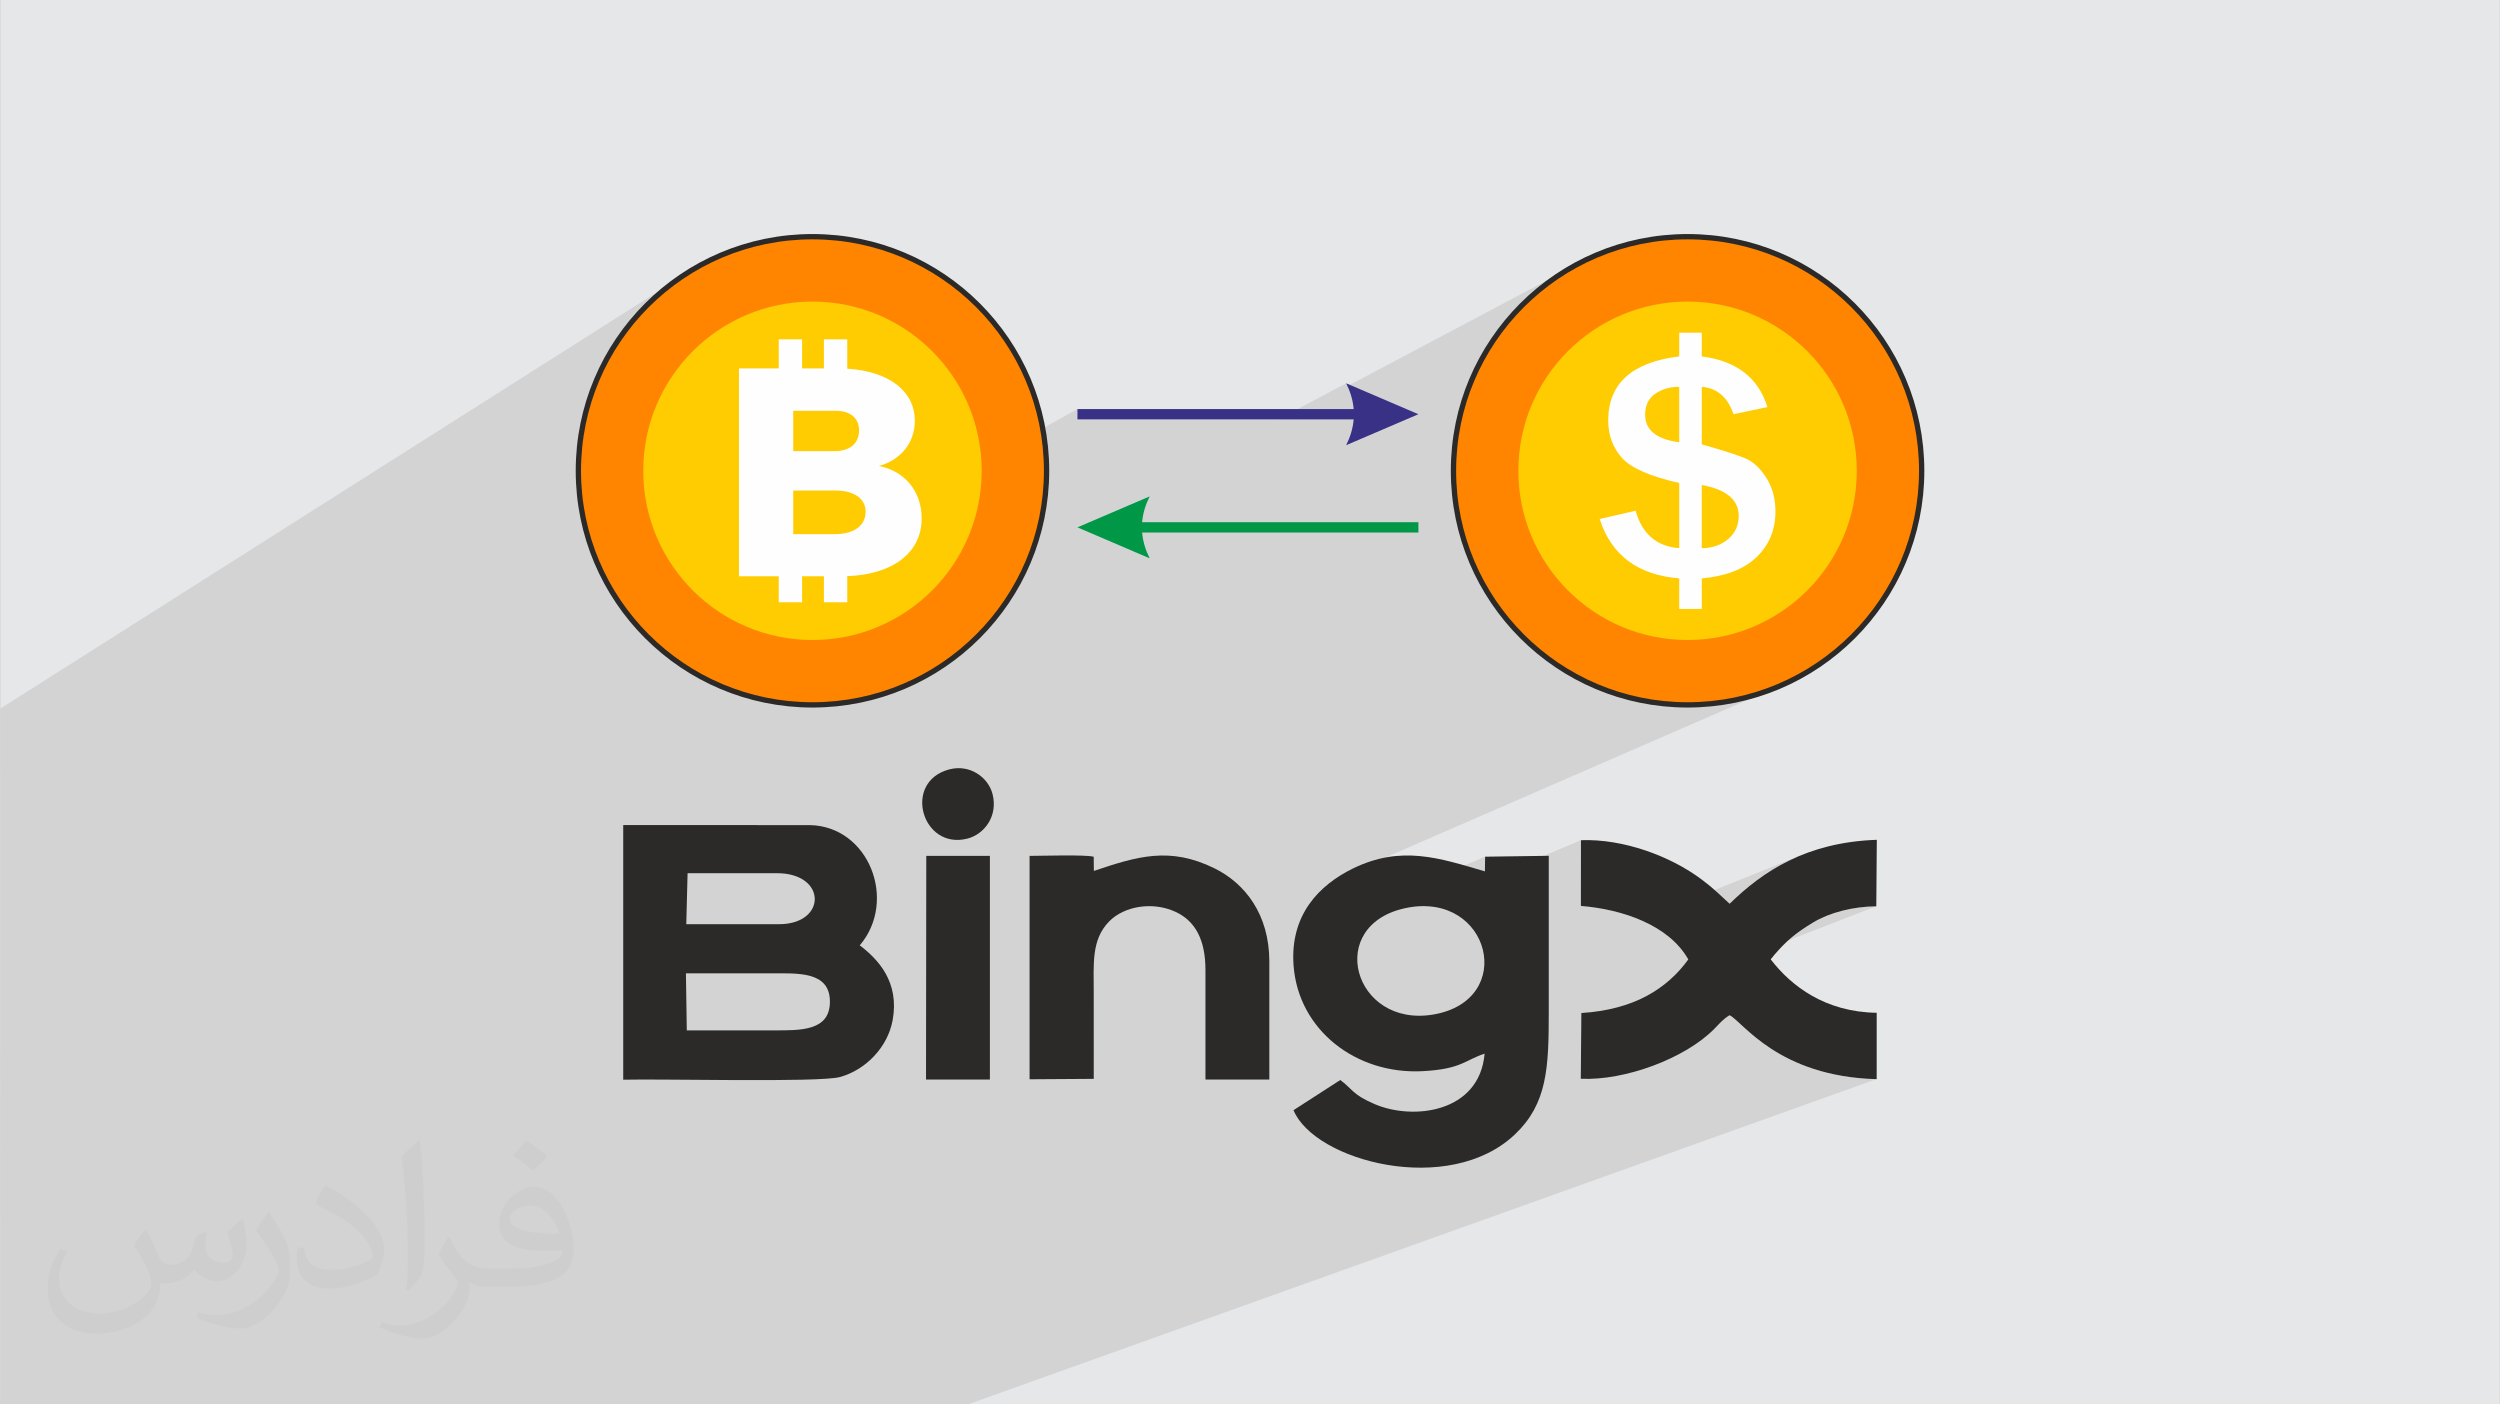 <?xml version="1.0" encoding="UTF-8"?>
<!DOCTYPE svg PUBLIC "-//W3C//DTD SVG 1.0//EN" "http://www.w3.org/TR/2001/REC-SVG-20010904/DTD/svg10.dtd">
<!-- Creator: CorelDRAW -->
<svg xmlns="http://www.w3.org/2000/svg" xml:space="preserve" width="3.708in" height="2.083in" version="1.0" style="shape-rendering:geometricPrecision; text-rendering:geometricPrecision; image-rendering:optimizeQuality; fill-rule:evenodd; clip-rule:evenodd"
viewBox="0 0 3708.33 2083.33"
 xmlns:xlink="http://www.w3.org/1999/xlink"
 xmlns:xodm="http://www.corel.com/coreldraw/odm/2003">
 <rect x="0" y="0" width="3708.33" height="2083.33" fill="#808080" stroke="none"/>
 <defs>
  <style type="text/css">
   <![CDATA[
    .str0 {stroke:#2B2A29;stroke-width:7.87;stroke-miterlimit:2.613}
    .fil3 {fill:#2B2A29}
    .fil0 {fill:#E6E7E8}
    .fil5 {fill:#FECC00}
    .fil4 {fill:#FF8500}
    .fil9 {fill:#FEFEFE;fill-rule:nonzero}
    .fil8 {fill:#009846;fill-rule:nonzero}
    .fil7 {fill:#393185;fill-rule:nonzero}
    .fil6 {fill:#FEFEFE;fill-rule:nonzero}
    .fil2 {fill:#373435;fill-opacity:0.031}
    .fil1 {fill:#2B2A29;fill-opacity:0.102}
   ]]>
  </style>
 </defs>
 <g id="Layer_x0020_1">
  <path class="fil0" d="M0.05 0l3708.28 0 0 2083.3 -3708.28 0 0 -2083.3z"/>
  <g id="_2640066342416">
   <path class="fil0" d="M2383.62 477.66l-1596.24 824.71 8.66 -4.44 8.89 -4.03 9.12 -3.59 9.32 -3.15 9.54 -2.7 9.72 -2.24 9.89 -1.76 10.05 -1.28 10.2 -0.77 10.33 -0.26 10.33 0.26 10.2 0.77 10.05 1.28 9.89 1.76 9.72 2.24 9.54 2.7 9.33 3.15 9.11 3.59 8.89 4.03 8.65 4.44 8.41 4.84 8.15 5.23 7.87 5.6 7.59 5.96 7.29 6.31 6.98 6.65 6.65 6.97 6.32 7.29 5.96 7.59 5.6 7.87 5.23 8.14 4.84 8.41 4.44 8.65 4.03 8.89 3.59 9.11 3.15 9.33 2.7 9.54 2.24 9.72 1.76 9.89 1.27 10.05 0.77 10.2 0.26 10.33 -0.26 10.33 -0.77 10.2 -1.27 10.05 -1.76 9.89 -2.24 9.72 -2.7 9.54 -3.15 9.33 -3.59 9.11 -4.03 8.89 -4.44 8.65 -4.84 8.41 -5.23 8.15 -5.6 7.87 -5.96 7.59 -6.32 7.28 -6.65 6.98 -6.98 6.65 -7.29 6.31 -7.59 5.97 -7.87 5.6 -8.15 5.23 -8.41 4.84 -8.65 4.44 -8.89 4.03 1639.71 -734.3 11.13 -5.03 10.83 -5.54 10.52 -6.04 10.18 -6.53 9.85 -7 9.48 -7.45 9.1 -7.89 8.72 -8.31 8.31 -8.72 7.89 -9.1 7.45 -9.48 7 -9.85 6.53 -10.18 6.04 -10.52 5.54 -10.83 5.03 -11.13 4.5 -11.4 3.94 -11.67 3.39 -11.92 2.8 -12.15 2.2 -12.36 1.6 -12.56 0.97 -12.75 0.33 -12.92 -0.33 -12.92 -0.97 -12.75 -1.6 -12.56 -2.2 -12.36 -2.8 -12.15 -3.39 -11.92 -3.94 -11.66 -4.5 -11.4 -5.03 -11.12 -5.54 -10.83 -6.04 -10.52 -6.53 -10.18 -7 -9.83 -7.45 -9.48 -7.89 -9.11 -8.31 -8.71 -8.72 -8.31 -9.1 -7.89 -9.48 -7.45 -9.85 -7 -10.18 -6.53 -10.52 -6.04 -10.83 -5.54 -11.13 -5.03 -11.4 -4.5 -11.67 -3.94 -11.92 -3.39 -12.15 -2.8 -12.36 -2.2 -12.56 -1.6 -12.75 -0.97 -12.92 -0.33 -12.92 0.33 -12.75 0.97 -12.56 1.6 -12.36 2.2 -12.15 2.8 -11.92 3.39 -11.66 3.94 -11.4 4.5 -11.12 5.03 -10.83 5.54 0 -0.01z"/>
   <path class="fil0" d="M2563.38 799.74l-1632.19 760.29 2.94 -2.74 2.56 -2.94 2.16 -3.15 1.77 -3.35 1.38 -3.56 0.98 -3.76 0.59 -3.96 0.19 -4.16 1635.34 -767.19 -0.24 5.2 -0.74 4.95 -1.23 4.7 -1.72 4.44 -2.21 4.18 -2.7 3.94 -3.19 3.68 -3.68 3.44 0.02 -0.01z"/>
   <path class="fil0" d="M2579.11 765.22l-1635.34 767.19 -0.17 -3.5 -0.51 -3.33 -0.86 -3.17 -1.2 -3 -1.54 -2.85 -1.88 -2.69 -2.22 -2.54 -2.56 -2.36 -2.91 -2.21 -3.26 -2.05 -3.59 -1.88 -3.94 -1.73 -4.28 -1.56 -4.63 -1.41 -4.96 -1.24 -5.31 -1.08 1624.38 -776.34 6.63 1.35 6.2 1.55 5.78 1.76 5.35 1.95 4.92 2.15 4.5 2.35 4.07 2.56 3.63 2.76 3.2 2.96 2.78 3.17 2.35 3.37 1.92 3.57 1.5 3.76 1.07 3.96 0.64 4.17 0.21 4.37 0.02 0z"/>
   <path class="fil0" d="M1598.15 606.84l-1439.14 798.87 0 12.25 1439.14 -795.8 0 -15.31z"/>
   <path class="fil0" d="M2490.88 573.79l-1617.69 805.48 -4.22 0.18 -4.05 0.43 -3.87 0.69 -3.7 0.93 -3.52 1.2 -3.33 1.44 1612.01 -804.26 4.18 -1.8 4.4 -1.49 4.62 -1.17 4.84 -0.86 5.06 -0.54 5.28 -0.22 -0.01 0z"/>
   <path class="fil0" d="M2621.74 603.9l-1643.86 799.46 -40.25 8.42 1633.8 -797.34 50.31 -10.53 -0.01 -0.01z"/>
   <path class="fil0" d="M2524.34 903.3l-1624.38 739.57 -26.77 0 1617.69 -739.57 33.46 0z"/>
   <path class="fil0" d="M2576.3 845.73l-1634.76 751.08 -3.98 1.64 -4.15 1.51 -4.3 1.37 -4.46 1.23 -4.62 1.09 -4.78 0.95 -4.94 0.81 -5.09 0.67 -5.25 0.53 1624.38 -748.63 6.56 -0.67 6.36 -0.84 6.17 -1.01 5.97 -1.19 5.77 -1.36 5.58 -1.54 5.38 -1.71 5.18 -1.88 4.99 -2.06 -0.01 0.01z"/>
   <path class="fil0" d="M2490.88 813.22l-1617.69 757.59 0 -77.37 1617.69 -776.93 0 96.7 0 0.01z"/>
   <path class="fil0" d="M2571.43 614.43l-1633.8 797.34 -1.35 -3.67 -1.49 -3.44 -1.62 -3.22 -1.75 -3 -1.89 -2.8 -2.01 -2.57 -2.15 -2.35 -2.28 -2.13 -2.43 -1.92 -2.56 -1.7 -2.69 -1.49 -2.81 -1.27 -2.95 -1.05 -3.09 -0.84 -3.22 -0.62 -3.35 -0.4 1624.38 -805.48 4.2 0.5 4.03 0.77 3.85 1.05 3.7 1.32 3.52 1.59 3.35 1.86 3.19 2.13 3.02 2.41 2.85 2.67 2.69 2.94 2.52 3.22 2.36 3.5 2.19 3.76 2.02 4.04 1.86 4.31 1.69 4.58 0 -0.01z"/>
   <path class="fil0" d="M2490.88 656.04l-1617.69 789.02 0 -65.8 1617.69 -805.48 0 82.25z"/>
   <path class="fil0" d="M2405.38 678.68l-1600.58 784.49 -1.92 -2.31 -1.8 -2.37 -1.67 -2.43 -1.55 -2.48 -1.42 -2.54 -1.3 -2.59 -1.18 -2.65 -1.05 -2.7 -0.93 -2.76 -0.81 -2.81 -0.68 -2.87 -0.55 -2.93 -0.44 -2.98 -0.31 -3.04 -0.18 -3.09 -0.06 -3.15 1596.62 -795.44 0.08 3.94 0.23 3.87 0.39 3.81 0.54 3.74 0.7 3.67 0.85 3.59 1.01 3.52 1.16 3.46 1.32 3.39 1.47 3.31 1.62 3.24 1.78 3.17 1.93 3.11 2.09 3.04 2.24 2.96 2.41 2.89 -0 0z"/>
   <path class="fil0" d="M2490.88 528.74l-1617.69 814.48 0 -28.2 1617.69 -821.54 0 35.25 0 0.01z"/>
   <path class="fil0" d="M2385.54 623.97l-1596.62 795.44 0.33 -8.03 0.98 -7.59 1.65 -7.16 2.3 -6.72 2.96 -6.29 3.61 -5.85 4.29 -5.42 4.94 -4.98 5.6 -4.55 6.25 -4.11 6.91 -3.68 1606.57 -811.54 -8.63 4.59 -7.82 5.14 -7 5.68 -6.17 6.23 -5.35 6.77 -4.53 7.31 -3.7 7.86 -2.87 8.4 -2.06 8.95 -1.23 9.5 -0.41 10.04 0 0z"/>
   <path class="fil0" d="M2490.88 716.51l-1617.69 776.93 -6.43 -1.51 -6.14 -1.57 -5.85 -1.61 -5.57 -1.67 -5.28 -1.71 -4.99 -1.77 -4.71 -1.81 -4.42 -1.86 -4.14 -1.91 -3.85 -1.96 -3.56 -2.01 -3.28 -2.06 -2.98 -2.11 -2.7 -2.16 -2.41 -2.21 -2.12 -2.26 1600.58 -784.49 2.65 2.83 3.02 2.76 3.37 2.7 3.74 2.65 4.09 2.58 4.44 2.52 4.81 2.45 5.17 2.39 5.53 2.33 5.88 2.27 6.24 2.21 6.6 2.14 6.96 2.08 7.31 2.02 7.67 1.96 8.03 1.89 0.02 -0.04z"/>
   <path class="fil0" d="M2550.51 807.84l-1629.62 758.67 3.63 -1.84 3.44 -2.15 3.24 -2.48 1632.19 -760.29 -4.06 3.11 -4.29 2.69 -4.53 2.3 -0.01 0.01z"/>
   <path class="fil0" d="M2490.88 903.3l-1617.69 739.57 0 -36.24 1617.69 -748.63 0 45.29 0 0.01z"/>
   <path class="fil0" d="M2490.88 858.01l-1617.69 748.63 -9.01 -0.98 -8.59 -1.44 -8.18 -1.89 -7.77 -2.35 -7.35 -2.81 -6.93 -3.26 -6.52 -3.72 -6.11 -4.18 -5.69 -4.64 -5.28 -5.09 -4.86 -5.55 -4.44 -6 -4.04 -6.46 -3.61 -6.91 -3.2 -7.37 -2.78 -7.82 1594.1 -766.26 3.48 9.78 4 9.21 4.52 8.64 5.04 8.07 5.56 7.5 6.08 6.93 6.59 6.37 7.11 5.79 7.63 5.23 8.15 4.66 8.67 4.09 9.19 3.52 9.7 2.94 10.22 2.37 10.75 1.8 11.27 1.23 0 -0.03z"/>
   <path class="fil0" d="M2638.45 1018.37l-1647.21 716.56 -12.62 4.98 -12.91 4.37 -13.18 3.74 -13.44 3.11 -13.68 2.44 -13.9 1.77 -14.11 1.07 -14.29 0.36 -14.29 -0.36 -14.11 -1.07 -13.9 -1.77 -13.68 -2.44 -13.44 -3.11 -13.18 -3.74 -12.91 -4.37 -12.62 -4.98 -12.31 -5.56 -11.98 -6.14 -11.64 -6.69 -11.27 -7.23 -10.9 -7.74 -10.5 -8.24 -10.07 -8.73 -9.65 -9.2 -9.19 -9.65 -8.73 -10.07 -8.24 -10.5 -7.74 -10.9 -7.23 -11.27 -6.69 -11.64 -6.13 -11.98 -5.56 -12.3 -4.98 -12.62 -4.37 -12.91 -3.74 -13.18 -3.11 -13.44 -2.44 -13.68 -1.76 -13.9 -1.07 -14.11 -0.36 -14.29 0.36 -14.29 1.07 -14.11 1.76 -13.9 2.44 -13.68 3.11 -13.44 3.74 -13.18 4.37 -12.91 4.98 -12.62 5.56 -12.31 6.13 -11.98 6.69 -11.64 7.23 -11.28 7.74 -10.89 8.24 -10.5 8.73 -10.07 9.19 -9.65 9.65 -9.19 10.07 -8.73 10.5 -8.24 10.9 -7.75 11.27 -7.23 11.64 -6.69 1587.06 -841.63 -14.54 8.36 -14.09 9.04 -13.61 9.68 -13.12 10.31 -12.6 10.92 -12.06 11.5 -11.5 12.06 -10.92 12.6 -10.31 13.12 -9.68 13.61 -9.04 14.09 -8.36 14.54 -7.67 14.97 -6.95 15.38 -6.22 15.78 -5.46 16.13 -4.68 16.48 -3.87 16.81 -3.06 17.11 -2.21 17.38 -1.34 17.64 -0.45 17.87 0.45 17.87 1.34 17.64 2.21 17.38 3.06 17.11 3.87 16.81 4.68 16.48 5.46 16.13 6.22 15.78 6.95 15.38 7.67 14.97 8.36 14.54 9.04 14.09 9.68 13.61 10.31 13.12 10.92 12.6 11.5 12.06 12.06 11.5 12.6 10.92 13.12 10.31 13.61 9.68 14.09 9.04 14.54 8.36 14.97 7.67 15.38 6.95 15.78 6.22 16.13 5.46 16.48 4.68 16.81 3.87 17.11 3.06 17.38 2.21 17.64 1.34 17.87 0.45 17.87 -0.45 17.64 -1.34 17.38 -2.21 17.11 -3.06 16.81 -3.87 16.48 -4.68 16.13 -5.46 15.78 -6.22 -0.02 -0.02z"/>
   <path class="fil0" d="M1996.82 568.56l-1518.88 806.52 1.74 3.7 1.57 3.7 1.4 3.72 1.22 3.76 1.03 3.81 0.85 3.89 0.66 3.96 0.46 4.06 1521.1 -798.87 -0.57 -5.07 -0.82 -4.96 -1.06 -4.86 -1.29 -4.78 -1.52 -4.71 -1.75 -4.66 -1.96 -4.63 -2.17 -4.62 0 0.01z"/>
   <path class="fil0" d="M1996.82 660.42l-1518.88 788.15 85.73 -36.74 1540.31 -797.33 -107.16 45.93 0 -0.01z"/>
   <path class="fil0" d="M2007.99 622.14l-1521.1 795.8 -0.46 4.07 -0.65 3.96 -0.85 3.89 -1.03 3.83 -1.22 3.76 -1.39 3.72 -1.57 3.7 -1.74 3.68 1518.88 -788.15 2.17 -4.61 1.96 -4.63 1.74 -4.66 1.53 -4.72 1.29 -4.78 1.06 -4.86 0.82 -4.96 0.57 -5.08 -0.02 0z"/>
   <path class="fil0" d="M1598.15 622.14l-1439.14 795.8 327.86 0 1521.1 -795.8 -409.83 0 0.01 0z"/>
   <path class="fil0" d="M1694.16 789.95l-1458.34 762.24 327.86 0 1540.31 -762.24 -409.83 0 -0.01 0z"/>
   <path class="fil0" d="M1598.15 782.29l-1439.14 763.77 85.73 36.74 1460.57 -754.59 -107.16 -45.93 0 0.01z"/>
   <path class="fil0" d="M0.05 1223.68l0 -2.08 1141.72 -689.31 -5.29 3.37 -5.25 3.65 -5.21 3.92 -5.18 4.18 -1120.79 676.26 -0.01 0.01z"/>
   <path class="fil0" d="M0.05 1623.75l0 -17.72 5.45 -6.93 5.6 -7.87 5.23 -8.15 4.84 -8.41 4.44 -8.65 4.03 -8.89 3.59 -9.11 3.15 -9.33 2.7 -9.54 2.24 -9.72 1.76 -9.89 1.27 -10.05 0.77 -10.2 0.26 -10.33 -0.26 -10.33 -0.77 -10.2 -1.27 -10.05 -1.76 -9.89 -2.24 -9.72 -2.7 -9.54 -3.15 -9.33 -3.59 -9.11 -4.03 -8.89 -4.44 -8.65 -4.84 -8.41 -5.23 -8.14 -5.6 -7.87 -5.45 -6.93 0 -204.87 1074.89 -663.29 10.52 -6.04 10.83 -5.54 11.13 -5.03 11.4 -4.5 11.67 -3.94 11.92 -3.39 12.15 -2.8 12.36 -2.2 12.56 -1.6 12.75 -0.97 12.92 -0.33 12.92 0.33 12.75 0.97 12.56 1.6 12.36 2.2 12.15 2.8 11.92 3.39 11.66 3.94 11.4 4.5 11.12 5.03 10.83 5.54 10.52 6.04 10.18 6.53 9.83 7 9.48 7.45 9.11 7.89 8.71 8.31 8.31 8.71 7.89 9.11 7.45 9.48 7 9.83 6.53 10.18 6.04 10.52 5.54 10.83 5.03 11.12 4.5 11.4 3.94 11.66 3.39 11.92 2.8 12.15 2.2 12.36 1.6 12.56 0.97 12.75 0.33 12.92 -0.33 12.92 -0.97 12.75 -1.6 12.56 -2.2 12.36 -2.8 12.15 -3.39 11.92 -3.94 11.67 -4.5 11.4 -5.03 11.13 -5.54 10.83 -6.04 10.52 -6.53 10.18 -7 9.85 -7.45 9.48 -7.89 9.1 -8.31 8.72 -8.71 8.31 -9.11 7.89 -9.48 7.45 -9.83 7 -10.18 6.53 -10.52 6.04 -1324.7 704.62 -0.02 -0.03z"/>
   <path class="fil0" d="M0.05 1392.7l0 -22.82 1279.81 -738.8 60.45 -6.6 -1340.26 768.22z"/>
   <path class="fil0" d="M0.05 1369.88l0 -90.4 1208.29 -717.01 7.18 0.27 6.81 0.8 6.46 1.34 6.1 1.88 5.73 2.41 5.38 2.94 5.01 3.48 4.65 4.02 4.29 4.56 3.93 5.1 3.57 5.63 3.2 6.17 2.84 6.7 2.48 7.24 2.12 7.77 1.76 8.31 -1279.81 738.8 0.01 -0.01z"/>
   <path class="fil0" d="M0.05 1336.24l0 -12.89 1066.81 -624.7 0.01 2.43 0.02 2.27 0.04 2.11 0.06 1.95 0.07 1.8 0.09 1.64 0.11 1.49 0.13 1.33 -1067.34 622.54 -0 0z"/>
   <path class="fil0" d="M0.05 1323.36l0 -14.38 1067.34 -627.74 -0.13 1.37 -0.11 1.6 -0.09 1.83 -0.07 2.06 -0.06 2.3 -0.04 2.52 -0.02 2.76 -0.01 2.98 -1066.81 624.7 0 -0.01z"/>
   <path class="fil0" d="M0.05 1381.28l0 -40.41 1132.54 -659.64 84.47 0 -1217 700.05 0 -0z"/>
   <path class="fil0" d="M0.05 1308.98l0 -13.22 1040.68 -614.52 26.66 0 -1067.34 627.74 -0 0z"/>
   <path class="fil0" d="M0.05 1279.47l0 -7.68 1178.71 -701.08 2.82 -1.56 2.85 -1.4 2.89 -1.23 2.91 -1.07 2.94 -0.9 2.98 -0.74 3 -0.57 3.04 -0.41 3.06 -0.25 3.09 -0.08 -1208.29 717.01 -0 -0.03z"/>
   <path class="fil0" d="M0.05 1283.25l0 -59.57 1120.79 -676.26 -5.04 4.44 -4.79 4.7 -4.55 4.96 -4.3 5.21 -4.05 5.46 -3.8 5.72 -3.56 5.97 -3.3 6.23 -3.06 6.48 -2.8 6.73 -2.56 6.98 -2.3 7.24 -2.05 7.49 -1.81 7.75 -1.56 8 -1.31 8.25 -1069.97 634.22 -0 0z"/>
   <path class="fil0" d="M0.05 1510.65l0 -3.19 1258.04 -695.3 -2.38 2.43 -2.43 2.27 -2.48 2.11 -2.54 1.96 -2.58 1.8 -2.63 1.64 -2.69 1.49 -1240.3 684.79 -0.01 -0.01z"/>
   <path class="fil0" d="M0.05 1434.61l0 -38.36 1135.44 -650.09 81.56 0 -1217 688.45 0 0z"/>
   <path class="fil0" d="M0.05 1365.04l0 -14.54 1040.68 -604.35 29.83 0 -1070.5 618.88 -0 0.01z"/>
   <path class="fil0" d="M0.05 1295.76l0 -27.15 1040.68 -619.57 0 32.21 -1040.68 614.52 0 -0.01z"/>
   <path class="fil0" d="M0.05 1350.51l0 -27.37 1040.68 -609.43 0 32.47 -1040.68 604.35 0 -0.01z"/>
   <path class="fil0" d="M0.05 1467.96l0 -102.92 1070.5 -618.88 1.19 7.35 1.38 7.19 1.58 7.03 1.78 6.87 1.98 6.72 2.19 6.56 2.38 6.4 2.58 6.24 2.78 6.08 2.98 5.93 3.17 5.77 3.37 5.61 3.57 5.45 3.78 5.29 3.98 5.14 4.18 4.98 -1113.39 623.21 0 -0.01z"/>
   <path class="fil0" d="M0.05 1507.46l0 -31.45 1279.81 -714.53 -0.42 3.79 -0.55 3.7 -0.67 3.63 -0.8 3.54 -0.92 3.46 -1.05 3.37 -1.17 3.3 -1.3 3.2 -1.42 3.13 -1.54 3.04 -1.67 2.96 -1.8 2.87 -1.92 2.8 -2.04 2.71 -2.17 2.63 -2.3 2.54 -1258.04 695.3 -0 0z"/>
   <path class="fil0" d="M0.05 1544.13l0 -76.16 1113.39 -623.21 4.38 4.75 4.6 4.44 4.8 4.14 5.02 3.83 5.23 3.52 5.43 3.22 5.65 2.91 5.86 2.6 6.07 2.3 6.28 1.99 6.49 1.68 6.7 1.38 6.91 1.07 7.13 0.76 7.34 0.46 7.55 0.15 -1208.82 660.17 -0 0.01z"/>
   <path class="fil0" d="M0.05 1561.79l0 -17.66 1208.82 -660.17 6.56 -0.11 6.42 -0.34 6.28 -0.56 6.14 -0.79 6 -1.01 5.86 -1.24 5.72 -1.47 5.58 -1.69 5.44 -1.92 5.3 -2.14 5.16 -2.37 5.02 -2.59 -1278.3 694.09 0.02 -0.02z"/>
   <path class="fil0" d="M0.05 1711.33l0 -659.93 1024.98 -650 -14.09 9.04 -13.61 9.68 -13.12 10.31 -12.6 10.92 -12.06 11.5 -11.5 12.06 -10.92 12.6 -10.31 13.12 -9.68 13.61 -9.04 14.09 -8.36 14.54 -7.67 14.97 -6.95 15.38 -6.22 15.78 -5.46 16.13 -4.68 16.48 -3.87 16.81 -3.06 17.11 -2.21 17.38 -1.34 17.64 -0.45 17.87 0.45 17.87 1.34 17.64 2.21 17.38 3.06 17.11 3.87 16.81 4.68 16.48 5.46 16.13 6.22 15.78 6.95 15.38 7.67 14.97 8.36 14.54 9.04 14.09 9.68 13.61 10.31 13.12 10.92 12.6 11.5 12.06 12.06 11.5 12.6 10.92 13.12 10.31 13.61 9.68 14.09 9.04 14.54 8.36 14.97 7.67 15.38 6.95 15.78 6.22 16.13 5.46 16.48 4.68 16.81 3.87 17.11 3.06 17.38 2.21 17.64 1.34 17.87 0.45 17.87 -0.45 17.64 -1.34 17.38 -2.21 17.11 -3.06 16.81 -3.87 16.48 -4.68 16.13 -5.46 15.78 -6.22 15.38 -6.95 14.97 -7.67 -1370.58 707.58 -0.01 0.01z"/>
   <path class="fil0" d="M0.05 1913.44l0 -77.95 1396.22 -689.84 -9.76 6.01 -7.6 7.37 -5.55 8.44 -3.57 9.2 -1.69 9.68 0.09 9.87 1.8 9.74 3.41 9.32 4.94 8.61 6.37 7.6 7.71 6.3 8.96 4.7 10.13 2.8 11.22 0.6 12.2 -1.89 -1406.5 671.44 -9.76 1.51 -8.96 -0.48 -8.11 -2.24 -1.53 -0.8 0 0.01z"/>
   <path class="fil0" d="M1434.92 1244.02l-1406.5 671.44 3.68 -1.14 3.57 -1.5 1408.32 -672.09 -4.48 1.88 -4.61 1.42 0 -0.01z"/>
   <path class="fil0" d="M2013.39 1285.3l-1522.19 663.17 -5.36 2.52 1520.85 -662.54 6.69 -3.13 0.01 -0.01z"/>
   <path class="fil0" d="M1665.02 1352.95l-1452.52 649.64 4.67 -2.02 4.89 -1.69 5.07 -1.34 5.23 -1 5.34 -0.63 5.42 -0.26 5.48 0.11 5.49 0.51 5.48 0.91 5.43 1.32 5.35 1.75 5.23 2.19 1468.29 -649.68 -6.54 -2.72 -6.68 -2.19 -6.79 -1.65 -6.85 -1.14 -6.87 -0.64 -6.84 -0.15 -6.78 0.33 -6.67 0.79 -6.53 1.25 -6.34 1.68 -6.11 2.11 -5.84 2.52 0.02 0.01z"/>
   <path class="fil0" d="M2674.9 1267.38l-1654.5 666.76 -5.64 2.3 -5.51 2.43 -5.37 2.52 -5.24 2.63 -5.12 2.73 -4.99 2.82 -4.88 2.93 -4.76 3 -4.66 3.09 -4.55 3.15 -4.44 3.24 -4.35 3.3 -4.25 3.35 -4.16 3.41 -4.07 3.46 -3.98 3.5 -3.91 3.56 -3.83 3.59 -3.76 3.63 1632.64 -652.1 4.69 -4.53 4.79 -4.48 4.88 -4.44 4.98 -4.39 5.09 -4.33 5.2 -4.27 5.31 -4.2 5.43 -4.12 5.56 -4.04 5.68 -3.94 5.82 -3.85 5.95 -3.76 6.1 -3.65 6.24 -3.54 6.4 -3.41 6.55 -3.3 6.71 -3.17 6.88 -3.02 7.04 -2.87 0.01 -0.02z"/>
   <path class="fil0" d="M2345 1343.89l-1588.51 651.46 4.62 0.42 4.65 0.5 4.67 0.59 4.68 0.68 4.7 0.77 4.69 0.86 4.68 0.96 4.68 1.05 4.65 1.14 4.63 1.24 4.59 1.34 4.55 1.44 4.5 1.54 4.44 1.65 4.39 1.75 4.31 1.86 4.24 1.97 4.16 2.08 4.07 2.19 3.98 2.3 3.87 2.43 3.76 2.54 3.63 2.65 3.52 2.78 3.39 2.89 3.24 3.02 3.11 3.15 2.95 3.26 2.8 3.39 2.62 3.52 2.45 3.66 2.27 3.8 1620.38 -635.59 -2.84 -4.74 -3.06 -4.57 -3.28 -4.41 -3.5 -4.25 -3.68 -4.09 -3.87 -3.93 -4.06 -3.78 -4.23 -3.63 -4.4 -3.46 -4.55 -3.31 -4.7 -3.17 -4.84 -3.02 -4.97 -2.89 -5.08 -2.74 -5.2 -2.6 -5.3 -2.46 -5.4 -2.32 -5.48 -2.19 -5.56 -2.06 -5.63 -1.93 -5.69 -1.8 -5.74 -1.67 -5.78 -1.55 -5.81 -1.43 -5.84 -1.31 -5.86 -1.19 -5.86 -1.08 -5.86 -0.96 -5.86 -0.85 -5.84 -0.74 -5.81 -0.63 -5.77 -0.53 0.01 -0.01z"/>
   <path class="fil0" d="M2345.1 1246.37l-1588.54 670.96 -0.08 78.02 1588.51 -651.46 0.1 -97.51 0.01 -0z"/>
   <path class="fil0" d="M689.66 2083.29l-51.48 0 1.87 -5.84 1.24 -5.98 0.61 -6.06 0 -6.1 -0.6 -6.09 -1.19 -6.02 -1.77 -5.92 -2.33 -5.77 -2.89 -5.56 -3.44 -5.32 -3.96 -5.02 -4.49 -4.68 -5 -4.29 -5.49 -3.85 -5.97 -3.37 -6.45 -2.82 -6.91 -2.24 -7.36 -1.62 -7.79 -0.94 -8.22 -0.22 -8.63 0.55 -9.04 1.36 1536.99 -650.9 11.3 -1.7 10.8 -0.68 10.28 0.28 9.74 1.18 9.19 2.02 8.63 2.81 8.06 3.54 7.47 4.2 6.86 4.81 6.24 5.36 5.61 5.84 4.96 6.28 4.29 6.64 3.61 6.95 2.91 7.21 2.21 7.4 1.49 7.53 0.75 7.6 0 7.62 -0.77 7.57 -1.55 7.47 -2.34 7.31 -3.15 7.08 -3.98 6.8 -4.83 6.46 -5.67 6.06 -6.55 5.6 -7.43 5.08 -8.32 4.51 -9.24 3.87 -1458.27 584 0.01 -0.02z"/>
   <path class="fil0" d="M2709.31 1358.61l-1661.37 648.51 4.47 -1.71 4.59 -1.58 4.72 -1.45 4.81 -1.31 4.9 -1.18 4.98 -1.03 5.04 -0.89 5.08 -0.74 5.12 -0.59 5.14 -0.43 5.15 -0.28 5.15 -0.12 1676.16 -651.35 -6.43 0.15 -6.44 0.35 -6.43 0.54 -6.4 0.74 -6.35 0.92 -6.3 1.11 -6.22 1.29 -6.13 1.47 -6.01 1.64 -5.89 1.81 -5.74 1.98 -5.58 2.14 0.01 0z"/>
   <path class="fil0" d="M2066.13 1352.57l-1532.74 649.72 8.11 -2.67 8.87 -2.09 1536.99 -650.9 -11.1 2.61 -10.13 3.33 -0 -0.01z"/>
   <path class="fil0" d="M2202.93 1270.83l-1560.09 666.07 -0.28 17.42 1560.03 -661.71 0.35 -21.76 -0 -0.01z"/>
   <path class="fil0" d="M886.14 2083.29l-24.31 0 0.49 -0.42 3.02 -2.76 2.93 -2.84 2.83 -2.91 2.74 -2.98 2.65 -3.04 2.56 -3.11 2.47 -3.17 2.39 -3.22 1620.38 -635.59 -3 4.04 -3.09 3.96 -3.2 3.89 -3.31 3.81 -3.43 3.72 -3.55 3.63 -3.67 3.56 -3.78 3.46 -3.91 3.37 -4.03 3.28 -4.15 3.17 -4.28 3.07 -4.4 2.98 -4.54 2.87 -4.67 2.76 -4.8 2.65 -4.94 2.54 -5.08 2.43 -5.22 2.3 -5.36 2.19 -1535.79 596.41 -0.01 -0.02z"/>
   <path class="fil0" d="M1436.08 2083.29l-393 0 1522.55 -577.28 1.91 1.1 2.11 1.49 2.33 1.86 2.56 2.19 2.8 2.52 3.04 2.8 3.3 3.06 3.57 3.28 3.87 3.48 4.15 3.67 4.46 3.81 4.77 3.93 5.1 4.02 5.44 4.09 5.79 4.13 6.15 4.14 6.53 4.12 6.91 4.07 7.3 4.01 7.71 3.91 8.13 3.78 8.56 3.63 8.99 3.44 9.45 3.24 9.91 3 10.39 2.73 10.88 2.45 11.37 2.13 11.88 1.78 12.39 1.41 12.93 1.01 13.47 0.58 -1347.73 482.45 0.02 -0.02z"/>
   <path class="fil0" d="M1113.13 2083.29l-46.69 0 1278.42 -483.03 6.15 0.18 6.28 -0.02 6.41 -0.22 6.51 -0.42 6.61 -0.61 6.69 -0.8 6.76 -0.99 6.81 -1.16 6.86 -1.34 6.89 -1.51 6.91 -1.68 6.91 -1.84 6.9 -2 6.88 -2.15 6.84 -2.3 6.8 -2.45 -1338.92 502.36 -0.02 0.01z"/>
   <path class="fil0" d="M2628.03 1421.13l-1645.12 636.01 0.09 0.07 1645.14 -635.99 -0.12 -0.09 0.01 0z"/>
   <path class="fil0" d="M2628.15 1421.22l-1645.14 635.99 0.1 0.07 1645.17 -635.97 -0.12 -0.08 -0 -0.01z"/>
   <path class="fil0" d="M1066.44 2083.29l-209.01 0 1488.27 -580.52 -0.84 97.49 -1278.42 483.03 0.01 -0.01z"/>
   <path class="fil0" d="M845.44 2083.29l-427.47 0 -0.6 -2.84 -1.08 -6.95 -0.73 -7.09 1503.28 -633.69 0.91 8.86 1.36 8.69 1.79 8.5 2.21 8.3 2.63 8.1 3.04 7.88 3.41 7.67 3.8 7.44 4.16 7.21 4.51 6.96 4.85 6.72 5.18 6.46 5.49 6.2 5.79 5.92 6.08 5.65 6.36 5.36 6.63 5.07 6.88 4.76 7.12 4.44 7.36 4.13 7.57 3.81 7.78 3.46 7.97 3.13 8.16 2.78 8.33 2.43 8.49 2.06 8.63 1.69 8.77 1.31 8.89 0.92 9 0.53 9.1 0.13 9.19 -0.28 -1264.84 494.29 -0.01 -0.04z"/>
   <path class="fil0" d="M2006.69 1288.45l-1520.85 662.54 -3.72 1.87 -3.68 1.96 -3.65 2.06 -3.59 2.16 -3.54 2.26 -3.48 2.36 -3.41 2.46 -3.35 2.57 -3.26 2.67 -3.18 2.78 -3.09 2.89 -3 3 -2.89 3.13 -2.78 3.24 -2.65 3.35 -2.54 3.48 -2.41 3.59 -2.26 3.72 -2.12 3.85 -1.97 3.96 -1.82 4.09 -1.65 4.22 -1.49 4.36 -1.31 4.49 -1.13 4.63 -0.94 4.76 -0.75 4.9 -0.55 5.04 -0.34 5.18 -0.13 5.32 0.09 5.47 0.31 5.61 1503.28 -633.69 -0.4 -7.02 -0.12 -6.83 0.16 -6.65 0.42 -6.47 0.68 -6.3 0.94 -6.12 1.18 -5.95 1.42 -5.78 1.64 -5.61 1.86 -5.45 2.07 -5.28 2.27 -5.12 2.47 -4.96 2.65 -4.8 2.83 -4.65 3 -4.5 3.17 -4.35 3.33 -4.2 3.48 -4.05 3.61 -3.91 3.74 -3.76 3.87 -3.61 3.98 -3.48 4.09 -3.35 4.18 -3.22 4.28 -3.09 4.36 -2.95 4.43 -2.82 4.5 -2.7 4.55 -2.57 4.61 -2.45 4.64 -2.34 0.01 0.02z"/>
   <path class="fil0" d="M601.68 2083.29l-290.74 0 0 -12.01 1477.13 -632.47 0 162.6 -1186.4 481.86 0 0.01z"/>
   <path class="fil0" d="M1743.87 1352.75l-1468.29 649.68 4.27 2.19 4 2.45 3.72 2.73 3.44 3 3.17 3.28 2.91 3.57 2.62 3.85 2.35 4.14 2.07 4.43 1.8 4.72 1.52 5.01 1.25 5.3 0.97 5.6 0.7 5.89 0.42 6.2 0.14 6.5 1477.13 -632.47 -0.17 -8.12 -0.52 -7.75 -0.87 -7.37 -1.21 -7 -1.56 -6.63 -1.9 -6.26 -2.25 -5.89 -2.59 -5.53 -2.94 -5.17 -3.28 -4.82 -3.63 -4.46 -3.96 -4.11 -4.31 -3.76 -4.66 -3.41 -4.99 -3.07 -5.33 -2.72 -0.04 0z"/>
   <path class="fil0" d="M381.92 2083.29l-279.69 0 0 -147.3 1424.95 -666.3 0 331.35 -1145.26 482.25z"/>
   <path class="fil0" d="M253.75 2083.29l-253.7 0 0 -157.14 1373.89 -656.56 -0.39 331.84 -1119.81 481.86 0 0.01z"/>
   <path class="fil0" d="M0.05 1859.72l0 -54.93 1019.82 -509.46 132.59 0 -1152.41 564.39z"/>
   <path class="fil0" d="M0.05 1930.74l0 -71.01 1152.41 -564.39 13.07 0.85 11.33 2.41 9.59 3.72 7.86 4.84 6.13 5.73 4.42 6.39 2.69 6.83 0.99 7.06 -0.72 7.05 -2.41 6.83 -4.11 6.39 -5.8 5.73 -7.47 4.84 -1187.98 566.75 -0 -0z"/>
   <path class="fil0" d="M0.05 2047.26l0 -67.97 1143.04 -535.39 7.56 -0.03 7.66 -0.04 7.69 0.04 7.63 0.18 7.49 0.41 7.27 0.71 6.97 1.09 6.58 1.54 6.12 2.07 5.57 2.67 4.94 3.37 4.24 4.13 3.44 4.96 2.56 5.87 1.61 6.85 0.57 7.92 -1230.94 561.62 0 -0z"/>
   <path class="fil0" d="M141.62 2083.29l-2.26 0 1106.39 -485.59 6.99 -2.19 6.86 -2.7 -1117.97 490.47 -0.01 0z"/>
   <path class="fil0" d="M0.05 1979.29l0 -49.81 1017.34 -485.57 7.87 0 7.87 0 7.86 0 7.86 0 7.86 0 7.86 0 7.85 0 7.85 0 7.85 0 7.85 0 7.85 0 7.85 0 7.85 0 7.84 0 7.85 0 7.84 0 -1143.04 535.39 0.02 -0.01z"/>
   <path class="fil0" d="M333.28 2083.29l-79.54 0 1119.81 -481.86 94.75 0 -1135.03 481.86 0.01 0z"/>
   <path class="fil0" d="M0.05 2026.79l0 -324.22 924.33 -478.65 0 377.75 -924.33 425.1 0 0z"/>
   <path class="fil0" d="M0.05 2068.74l0 -21.48 1230.94 -561.62 -0.48 7.77 -1.44 6.77 -2.34 5.84 -3.17 4.98 -3.94 4.18 -4.63 3.46 -5.25 2.8 -1209.7 547.28 0 0.02z"/>
   <path class="fil0" d="M460.55 2083.29l-78.63 0 1145.26 -482.25 95.19 -0.63 -1161.83 482.88 0 0z"/>
   <path class="fil0" d="M681.21 2083.29l-79.54 0 1186.4 -481.86 94.75 0 -1201.61 481.86z"/>
   <path class="fil0" d="M866.53 2083.29l-0.47 0 1331.01 -518.48 5.12 -1.77 -1335.66 520.26z"/>
   <path class="fil0" d="M986.88 2083.29l-120.35 0 1335.66 -520.26 -0.97 8.01 -1.48 7.57 -1.97 7.13 -2.43 6.71 -2.87 6.29 -3.28 5.89 -3.67 5.48 -4.03 5.08 -4.37 4.7 -4.68 4.31 -4.97 3.94 -5.23 3.57 -5.47 3.22 -5.69 2.87 -5.89 2.52 -1158.34 442.94 0 0z"/>
   <path class="fil0" d="M870.1 2083.29l-24.67 0 1264.84 -494.29 10.29 -0.7 9.15 -0.92 8.14 -1.13 7.24 -1.31 6.45 -1.47 5.77 -1.6 5.2 -1.73 4.74 -1.82 -1297.15 504.98 0 0z"/>
   <path class="fil0" d="M808.35 2083.29l-37.36 0 1217.1 -481.19 -69.39 44.77 -1110.36 436.43 0.01 -0.01z"/>
   <path class="fil0" d="M1203.14 2083.29l-394.79 0 1110.36 -436.43 3.39 7.01 4.33 6.86 5.22 6.68 6.06 6.49 6.85 6.26 7.6 6.02 8.28 5.76 8.93 5.47 9.52 5.16 10.07 4.83 10.57 4.47 11.02 4.09 11.4 3.68 11.75 3.26 12.05 2.8 12.29 2.33 12.49 1.84 12.63 1.32 12.73 0.77 12.78 0.22 12.78 -0.37 12.72 -0.98 12.62 -1.62 12.47 -2.27 12.27 -2.95 12.02 -3.66 -980.4 362.98 0.01 -0.02z"/>
   <path class="fil0" d="M139.35 2083.29l-139.3 0 0 -56.5 924.33 -425.1 5.65 -0.13 6.64 -0.09 7.56 -0.05 8.4 -0.02 9.18 0.01 9.89 0.04 10.53 0.06 11.09 0.07 11.59 0.09 12.01 0.09 12.37 0.1 12.65 0.09 12.86 0.09 13 0.09 13.08 0.07 13.08 0.06 13.01 0.04 12.87 0.02 12.66 -0.01 12.38 -0.05 12.03 -0.08 11.6 -0.12 11.11 -0.17 10.55 -0.21 9.91 -0.27 9.2 -0.32 8.43 -0.39 7.59 -0.45 6.67 -0.52 5.68 -0.59 4.63 -0.67 3.5 -0.75 -1106.39 485.59 -0 -0.01z"/>
  </g>
  <path class="fil1" d="M2383.62 477.66l-208.75 107.85 2.21 -6.53 6.22 -15.78 6.95 -15.38 7.67 -14.97 8.36 -14.54 9.04 -14.09 9.68 -13.61 10.31 -13.12 10.92 -12.6 11.5 -12.06 12.06 -11.5 12.6 -10.92 13.12 -10.31 13.61 -9.68 14.09 -9.04 14.54 -8.36 -338.94 179.74 -1.98 -4.22 -100.91 53.58 -297.76 0 0 -15.31 -142.34 79.01 -0.01 -0.37 -0.97 -12.75 -1.6 -12.56 -2.2 -12.36 -2.8 -12.15 -3.39 -11.92 -3.94 -11.66 -4.5 -11.4 -5.03 -11.12 -5.54 -10.83 -6.04 -10.52 -6.53 -10.18 -7 -9.83 -7.45 -9.48 -7.89 -9.11 -8.31 -8.71 -8.71 -8.31 -9.11 -7.89 -9.48 -7.45 -9.83 -7 -10.18 -6.53 -10.52 -6.04 -10.83 -5.54 -11.12 -5.03 -11.4 -4.5 -11.66 -3.94 -11.92 -3.39 -12.15 -2.8 -12.36 -2.2 -12.56 -1.6 -12.75 -0.97 -12.92 -0.33 -12.92 0.33 -12.75 0.97 -12.56 1.6 -12.36 2.2 -12.15 2.8 -11.92 3.39 -11.67 3.94 -11.4 4.5 -11.13 5.03 -10.83 5.54 -10.52 6.04 -205.94 127.08 4.44 -15.67 5.46 -16.13 6.22 -15.78 6.95 -15.38 7.67 -14.97 8.36 -14.54 9.04 -14.09 9.68 -13.61 10.31 -13.12 10.92 -12.6 11.5 -12.06 12.06 -11.5 12.6 -10.92 13.12 -10.31 13.61 -9.68 14.09 -9.04 -1024.98 650 0 95.6 0 74.6 0 2.08 0 44.92 0 3.18 0 7.68 0 3.78 0 12.51 0 13.22 0 14.15 0 0.22 0 12.89 0 4.63 0 9.63 0 1.36 0 13.18 0 4.83 0 11.41 0 11.42 0 3.56 0 38.36 0 33.35 0 8.04 0 31.45 0 3.19 0 33.47 0 17.66 0 44.25 0 17.72 0 78.83 0 8.75 0 93.46 0 30.7 0 24.22 0 53.72 0 12.71 0 3.31 0 1.26 0 48.55 0 47.5 0 20.47 0 21.48 0 14.55 102.18 0 37.11 0 2.26 0 112.13 0 57.2 0 22.33 0 48.64 0 36.04 0 42.58 0 141.13 0 36.5 0 43.02 0 8.45 0 81.33 0 37.36 0 37.09 0 11.99 0 4.4 0 4.24 0 0.47 0 3.57 0 16.02 0 100.75 0 56.2 0 23.35 0 46.69 0 90.01 0 232.93 0 1347.73 -482.45 -13.47 -0.58 -12.93 -1.01 -12.39 -1.41 -11.88 -1.78 -11.37 -2.13 -10.88 -2.45 -10.39 -2.73 -9.91 -3 -9.45 -3.24 -8.99 -3.44 -8.56 -3.63 -8.13 -3.78 -7.71 -3.91 -7.3 -4.01 -6.91 -4.07 -6.53 -4.12 -6.15 -4.14 -5.79 -4.13 -5.44 -4.09 -5.1 -4.02 -4.77 -3.93 -4.46 -3.81 -4.15 -3.67 -3.87 -3.48 -3.57 -3.28 -3.3 -3.06 -3.04 -2.8 -2.8 -2.52 -2.56 -2.19 -2.33 -1.86 -2.11 -1.49 -1.91 -1.1 -220.68 83.68 0.51 -59.05 282.82 -109.33 -0.12 -0.08 -0.12 -0.09 -282.58 109.24 0.12 -13.83 76.35 -29.65 5.36 -2.19 5.22 -2.3 5.08 -2.43 4.94 -2.54 3.61 -1.99 337.09 -130.99 -6.43 0.15 -6.44 0.35 -6.43 0.54 -6.4 0.74 -6.35 0.92 -6.3 1.11 -6.22 1.29 -6.13 1.47 -6.01 1.64 -5.89 1.81 -5.74 1.98 -5.58 2.14 -224.56 87.65 3.52 -3.61 3.43 -3.72 3.31 -3.81 3.2 -3.89 3.09 -3.96 3 -4.04 -2.84 -4.74 -3.06 -4.57 -3.28 -4.41 -3.5 -4.25 -3.68 -4.09 -3.87 -3.93 -4.06 -3.78 -4.23 -3.63 -4.4 -3.46 -4.55 -3.31 -2.72 -1.84 101.53 -40.55 4.69 -4.53 4.79 -4.48 4.88 -4.44 4.98 -4.39 5.09 -4.33 5.2 -4.27 5.31 -4.2 5.43 -4.12 5.56 -4.04 5.68 -3.94 5.82 -3.85 5.95 -3.76 6.1 -3.65 6.24 -3.54 6.4 -3.41 6.55 -3.3 6.71 -3.17 6.88 -3.02 7.04 -2.87 -241.53 97.34 -2.02 -0.87 -5.48 -2.19 -5.56 -2.06 -5.63 -1.93 -5.69 -1.8 -5.74 -1.67 -5.78 -1.55 -5.81 -1.43 -5.84 -1.31 -5.86 -1.19 -5.86 -1.08 -5.86 -0.96 -5.86 -0.85 -5.84 -0.74 -5.81 -0.63 -5.77 -0.53 0.1 -97.51 -231.92 97.96 -3.72 -0.1 -10.8 0.68 -11.3 1.7 -11.1 2.61 -10.13 3.33 -147.73 62.63 0.05 -2.08 284.13 -120.52 0.35 -21.76 -281.99 120.39 0.76 -3.83 1.42 -5.78 1.64 -5.61 1.86 -5.45 2.07 -5.28 2.27 -5.12 2.47 -4.96 2.65 -4.8 2.83 -4.65 3 -4.5 3.17 -4.35 3.33 -4.2 3.48 -4.05 3.61 -3.91 3.74 -3.76 3.87 -3.61 3.98 -3.48 4.09 -3.35 4.18 -3.22 1.91 -1.38 661.18 -287.62 -15.78 6.22 -16.13 5.46 -16.48 4.68 -16.81 3.87 -17.11 3.06 -17.38 2.21 -17.64 1.34 -17.87 0.45 -17.87 -0.45 -17.64 -1.34 -17.38 -2.21 -17.11 -3.06 -16.81 -3.87 -16.48 -4.68 -13.18 -4.46 214.15 -95.9 11.13 -5.03 10.83 -5.54 10.52 -6.04 10.18 -6.53 9.85 -7 9.48 -7.45 9.1 -7.89 8.72 -8.31 8.31 -8.72 7.89 -9.1 7.45 -9.48 7 -9.85 6.53 -10.18 6.04 -10.52 5.54 -10.83 5.03 -11.13 4.5 -11.4 3.94 -11.67 3.39 -11.92 2.8 -12.15 2.2 -12.36 1.6 -12.56 0.97 -12.75 0.33 -12.92 -0.33 -12.92 -0.97 -12.75 -1.6 -12.56 -2.2 -12.36 -2.8 -12.15 -3.39 -11.92 -3.94 -11.66 -4.5 -11.4 -5.03 -11.12 -5.54 -10.83 -6.04 -10.52 -6.53 -10.18 -7 -9.83 -7.45 -9.48 -7.89 -9.11 -8.31 -8.71 -8.72 -8.31 -9.1 -7.89 -9.48 -7.45 -9.85 -7 -10.18 -6.53 -10.52 -6.04 -10.83 -5.54 -11.13 -5.03 -11.4 -4.5 -11.67 -3.94 -11.92 -3.39 -12.15 -2.8 -12.36 -2.2 -12.56 -1.6 -12.75 -0.97 -12.92 -0.33 -12.92 0.33 -12.75 0.97 -12.56 1.6 -12.36 2.2 -12.15 2.8 -11.92 3.39 -11.66 3.94 -11.4 4.5 -11.12 5.03 -10.83 5.54 0.07 0.06z"/>
  <path class="fil2" d="M216.34 1824.66c7.08,10.72 11.67,21.04 16.15,32.5 3.33,6.67 5.1,18.96 20.73,18.96 4.58,0 11.15,-1.35 16.98,-4.58 6.56,-3.44 11.56,-8.65 14.17,-16.55l6.25 -21.04 15.21 -7.5 1.04 1.04c-2.08,7.92 -2.59,15.52 -2.59,21.46 0,17.6 15.21,24.27 27.29,24.27 7.08,0 13.44,-3.44 13.44,-9.91 0,-8.33 -3.54,-22.5 -8.13,-35.21 7.08,-7.08 14.17,-14.17 22.29,-19.9l1.25 0.63c3.54,15 5.52,29.79 5.52,39.69 0,9.68 -4.28,20.42 -7.81,27.4 -7.29,13.75 -20.21,24.69 -35.83,24.69 -11.87,0 -25.1,-5.94 -34.17,-16.98l-0.52 0c-8.54,10.63 -21.77,20.21 -42.92,20.21l-6.56 0c-1.04,13.96 -4.06,23.85 -8.65,32.71 -12.6,24.58 -50,41.98 -85.21,41.98 -48.96,0 -73.54,-28.23 -73.54,-65.83 0,-23.22 7.6,-44.79 19.27,-60.1l9.57 3.96c-7.29,13.96 -12.19,27.08 -12.19,40 0,35.21 28.65,51.98 61.67,51.98 30.63,0 68.54,-19.48 75.42,-42.08 -2.59,-24.69 -11.87,-36.24 -26.04,-58.75 4.28,-7.5 9.8,-15 16.67,-23.02l1.25 0 0 0 0 0 -0.01 -0.04 -0 0.02zm564.67 -132.5c10.31,6.46 20.42,14.06 30.31,22.81 -5.52,7.81 -12.4,14.9 -20.94,21.15 -9.91,-8.02 -19.79,-14.9 -29.91,-22.19 6.87,-7.71 13.65,-15.1 20.52,-21.77l0 0 0 0 0 0 0 0 0 0 0.01 0 0 -0zm5.31 96.25c-16.67,0 -30.31,10.94 -30.31,19.06 0,17.41 33.33,22.81 73.23,22.59 -5,-20.42 -22.5,-41.67 -42.92,-41.67l0 0.01 0.01 0.01zm-37.41 93.13c21.67,0 40.63,-0.63 55.1,-4.28 16.15,-4.06 29.79,-12.19 29.79,-17.81 0,-1.46 0,-3.22 -0.52,-4.69 -9.06,0.83 -19.48,0.83 -28.54,0.83 -29.37,0 -51.87,-6.67 -60.73,-23.13 -2.19,-4.58 -3.74,-9.68 -3.74,-15.52 0,-15.94 6.87,-31.46 18.96,-42.19 10.09,-8.85 21.25,-14.37 32.6,-14.37 20.52,0 36.87,16.46 48.33,42.4 6.25,14.17 10.52,30.52 10.52,51.14 0,13.75 -3.74,25.31 -12.29,33.85 -15.94,15.42 -45.31,21.25 -90.31,21.25l-20.42 0 0 0 -5.31 0c-11.15,0 -19.17,-1.98 -25.52,-6.87l-1.04 0c0.31,2.59 0.52,5.1 0.52,7.5 0,10.09 -3.33,23.02 -10.09,33.33 -20,29.68 -41.67,42.59 -60.42,42.59 -18.96,0 -42.19,-7.29 -63.13,-16.78l3.74 -7.29c6.77,2.81 16.15,4.69 29.06,4.69 33.85,0 78.33,-32.5 83.85,-64.27 -1.25,-2.59 -3.54,-6.04 -6.77,-9.68 -9.91,-11.77 -16.15,-21.56 -21.98,-31.87 5,-9.91 9.57,-17.81 13.85,-25l1.77 -0.21c14.48,29.48 27.6,46.35 56.87,46.35l4.58 0 0 0 21.25 0 0 0 0 0 0 0 0 0 0 0 0.04 0 -0.01 0zm-146.67 31.15c2.5,-13.54 2.7,-28.74 2.7,-42.92l0 -21.04c0,-39.27 -5,-96.35 -9.06,-133.54 7.08,-7.6 16.98,-16.55 24.79,-22.59l2.3 0.63c5.31,46.77 6.56,100.94 6.56,151.04 0,13.13 -0.52,25.94 -1.77,35.31 -0.73,11.87 -7.6,20.83 -22.29,34.58l-3.22 -1.46 0.01 0zm-150.93 -61.98c0.73,18.44 9.8,32.92 41.46,32.92 19.69,0 36.35,-5.1 54.79,-13.85 3.33,-1.46 5.1,-3.44 5.1,-5.1 0,-11.56 -8.85,-26.87 -23.74,-40.83 -14.48,-13.13 -33.65,-24.69 -51.56,-32.4 -6.15,-2.59 -8.13,-5.31 -8.13,-7.92 0,-5.31 7.08,-16.46 12.92,-24.48l1.98 -0.21c20.52,10.72 43.44,26.67 60.42,44.37 15.42,16.35 25,32.92 25,50.94 0,13.33 -4.06,25.83 -10.63,37.5 -22.5,11.35 -46.46,20 -70.2,20 -28.85,0 -48.54,-13.54 -48.54,-45.31 0,-3.44 0,-8.74 1.25,-15.63l9.91 0 0 0 0 0 0 0 0 0 0 0 -0.01 0 -0.01 0zm-52.19 -52.4l17.92 28.96c6.56,10.72 12.71,22.41 12.71,40.83l0 23.54c0,19.06 -12.19,39.48 -31.87,59.69 -15.42,13.65 -29.06,19.48 -41.67,19.48 -18.75,0 -40.21,-5.83 -65,-16.46l2.81 -7.29c7.81,2.08 16.87,3.85 28.02,3.85 35.63,-0.21 72.08,-26.25 88.74,-58.01 1.98,-3.65 2.7,-7.08 2.7,-9.48 0,-3.65 -1.98,-7.71 -3.54,-11.35 -9.06,-17.07 -19.17,-32.71 -30.31,-47.19 5.83,-9.17 11.67,-18.02 18.02,-26.77l1.46 0.21 0 0 0 0 0 0 0 0 0 0 -0.01 0 0.02 0.01z"/>
  <g id="_2640202033504">
   <path class="fil3" d="M2087.38 1346.62c123.14,-23.85 162.88,136.75 39.3,158.26 -119.5,20.79 -162.87,-134.32 -39.3,-158.26zm115.2 -54.02c-67.2,-19.68 -124.01,-39.31 -195.88,-4.16 -49.72,24.33 -93.67,68.47 -87.87,144.28 7.3,95.52 93,161.51 191.46,156.29 58.07,-3.09 63.22,-16.78 91.91,-25.97 -7.61,87.79 -106.08,99.26 -163.08,74.85 -33.51,-14.35 -32.33,-22.01 -51.01,-35.78l-69.39 44.77c30.96,75.47 230.98,129.11 328.9,35.49 47.58,-45.49 49.74,-98.4 49.74,-181.14 0,-77.2 0,-154.42 0,-231.7l-94.42 1.31 -0.35 21.76 0.01 -0.01z"/>
   <path class="fil3" d="M1018.69 1528.51l-1.3 -84.62c41.98,0 83.85,0.01 125.7,0 39.91,0 87.73,-3.46 87.9,41.74 0.17,44.26 -44,42.89 -84.79,42.87 -42.5,-0.02 -85.01,0 -127.51,0zm1.17 -233.19l132.59 0c74.36,0 74.12,75.65 3.13,75.65l-137.66 0 1.94 -75.65 -0 0zm-95.48 306.36c54.75,-1.62 290.35,4.47 321.36,-3.96 37.6,-10.24 70.84,-43.53 78.3,-84.27 10.4,-56.77 -21.52,-90.35 -48.75,-111.08 56.24,-66.07 13.82,-176.46 -73.81,-178.37l-277.09 -0.07 0 377.75 -0 -0.01z"/>
   <path class="fil3" d="M2345 1343.89c61.36,5.06 130.2,27.93 159.31,79.34 -31.34,43.48 -80.54,74.58 -158.61,79.55l-0.84 97.49c64.81,3.09 154.87,-29.81 198.52,-74.49 7.86,-8.04 12.95,-14.34 22.25,-19.76 19.36,9.5 71.58,90.98 218.18,94.84l0.02 -98.47c-76.04,-0.99 -126.76,-39.48 -157.16,-79.16 0.44,-0.71 1.25,-2.54 1.49,-2.01 0.25,0.52 1.16,-1.55 1.51,-1.97l3.06 -3.65c17.62,-20.2 30.35,-31.12 56.19,-46.85 24.82,-15.1 60.05,-24.05 94.31,-24.29l0.77 -98.66c-104.31,3.65 -168.81,46.45 -218.37,94.87 -17.33,-15.59 -21.81,-21.22 -40.92,-35.62 -46.66,-35.16 -116.88,-61 -179.61,-58.68l-0.1 97.51 -0.01 -0.01z"/>
   <path class="fil3" d="M1527.19 1601.04l95.19 -0.63c-0.04,-42.65 -0.04,-84.97 -0.04,-127.28 0,-43.63 -3.7,-78.98 22.85,-106.22 21.96,-22.52 64.24,-30.2 98.69,-14.17 29.34,13.66 44.21,41.73 44.21,86.07l0 162.6 94.75 0 0 -175.08c0,-70.07 -36.22,-115.85 -80.88,-137.98 -67.06,-33.22 -115.79,-17.7 -179.41,3.63l-0.24 -21.06c-12.02,-3.35 -77.74,-1.28 -95.11,-1.25l0 331.35 -0 0.02z"/>
   <path class="fil3" d="M1373.56 1601.43l94.75 0 0 -331.84 -94.36 0 -0.39 331.84z"/>
   <path class="fil3" d="M1408.26 1141.3c-70.09,18.27 -40.89,119.98 26.66,102.72 24.84,-6.35 45.65,-32.96 37.39,-65.83 -6.33,-25.19 -33.7,-44.8 -64.05,-36.89l0 -0.01z"/>
  </g>
  <circle class="fil4 str0" cx="1205.11" cy="698.39" r="347.27"/>
  <circle class="fil5" cx="1205.11" cy="698.39" r="251.02"/>
  <circle class="fil4 str0" cx="2503.28" cy="698.39" r="347.27"/>
  <circle class="fil5" cx="2503.28" cy="698.39" r="251.02"/>
  <path class="fil6" d="M2524.34 813.22c15.52,-0.15 28.54,-4.66 39.04,-13.46 10.48,-8.82 15.73,-20.32 15.73,-34.52 0,-23.83 -18.26,-39.08 -54.77,-45.78l0 93.76 0 0zm-33.46 -239.43c-14.37,0.17 -26.39,3.72 -36.06,10.66 -9.67,6.94 -14.49,17.18 -14.49,30.73 0,22.85 16.85,36.48 50.55,40.88l0 -82.25 0 -0.01zm33.46 329.51l-33.46 0 0 -45.29c-61.47,-5.06 -100.8,-34.44 -117.97,-88.12l53.29 -12.25c9.57,34.43 31.14,52.97 64.69,55.57l0 -96.7c-43.79,-9.96 -72.29,-22.56 -85.51,-37.83 -13.22,-15.25 -19.83,-33.5 -19.83,-54.71 0,-55 35.11,-86.75 105.34,-95.23l0 -35.25 33.46 0 0 35.25c51.38,6.53 83.85,31.58 97.4,75.15l-50.31 10.53c-8.59,-25.14 -24.29,-38.68 -47.09,-40.64l0 85.44c32.38,9.15 54.19,16.17 65.43,21.05 11.24,4.9 21.35,14.45 30.35,28.64 9.01,14.2 13.51,30.85 13.51,49.94 0,27.1 -9.33,49.61 -28,67.57 -18.68,17.95 -45.78,28.48 -81.29,31.58l0 45.29 -0 -0z"/>
  <path class="fil7" d="M2103.98 614.49l-107.16 -45.93c6.08,12.3 9.96,24.58 11.16,38.27l-409.83 0 0 15.31 409.83 0c-1.19,13.7 -5.09,25.98 -11.16,38.27l107.16 -45.93 0 0.01z"/>
  <path class="fil8" d="M1598.15 782.29l107.16 45.93c-6.08,-12.3 -9.96,-24.58 -11.16,-38.27l409.83 0 0 -15.31 -409.83 0c1.19,-13.7 5.09,-25.98 11.16,-38.27l-107.16 45.93 0 -0.01z"/>
  <path class="fil9" d="M1367.1 769.08c0,-39.6 -24.2,-69.96 -63.36,-77.87 32.56,-8.8 53.24,-34.76 53.24,-66.88 0,-44.22 -38.51,-73.54 -100.23,-77.41l0 -43.56 -34.66 0 0 43.09 -32.36 0 0 -43.09 -34.66 0 0 43.09 -59 0 0 308.42 59 0 0 38.55 34.66 0 0 -38.55 32.36 0 0 38.55 34.66 0 0 -38.72c67.7,-2.48 110.35,-34.91 110.35,-85.62zm-92.84 -130.68l0 0c0,19.36 -13.64,30.8 -36.08,30.8l-61.6 0 0 -59.84 61.6 0c22.44,-0.44 36.08,10.56 36.08,29.04zm-36.07 153.99l0 0 -61.6 0 0 -64.68 61.6 0c28.16,-0.44 45.76,11.88 45.76,31.24 0,21.12 -17.6,33.44 -45.76,33.44z"/>
 </g>
</svg>
